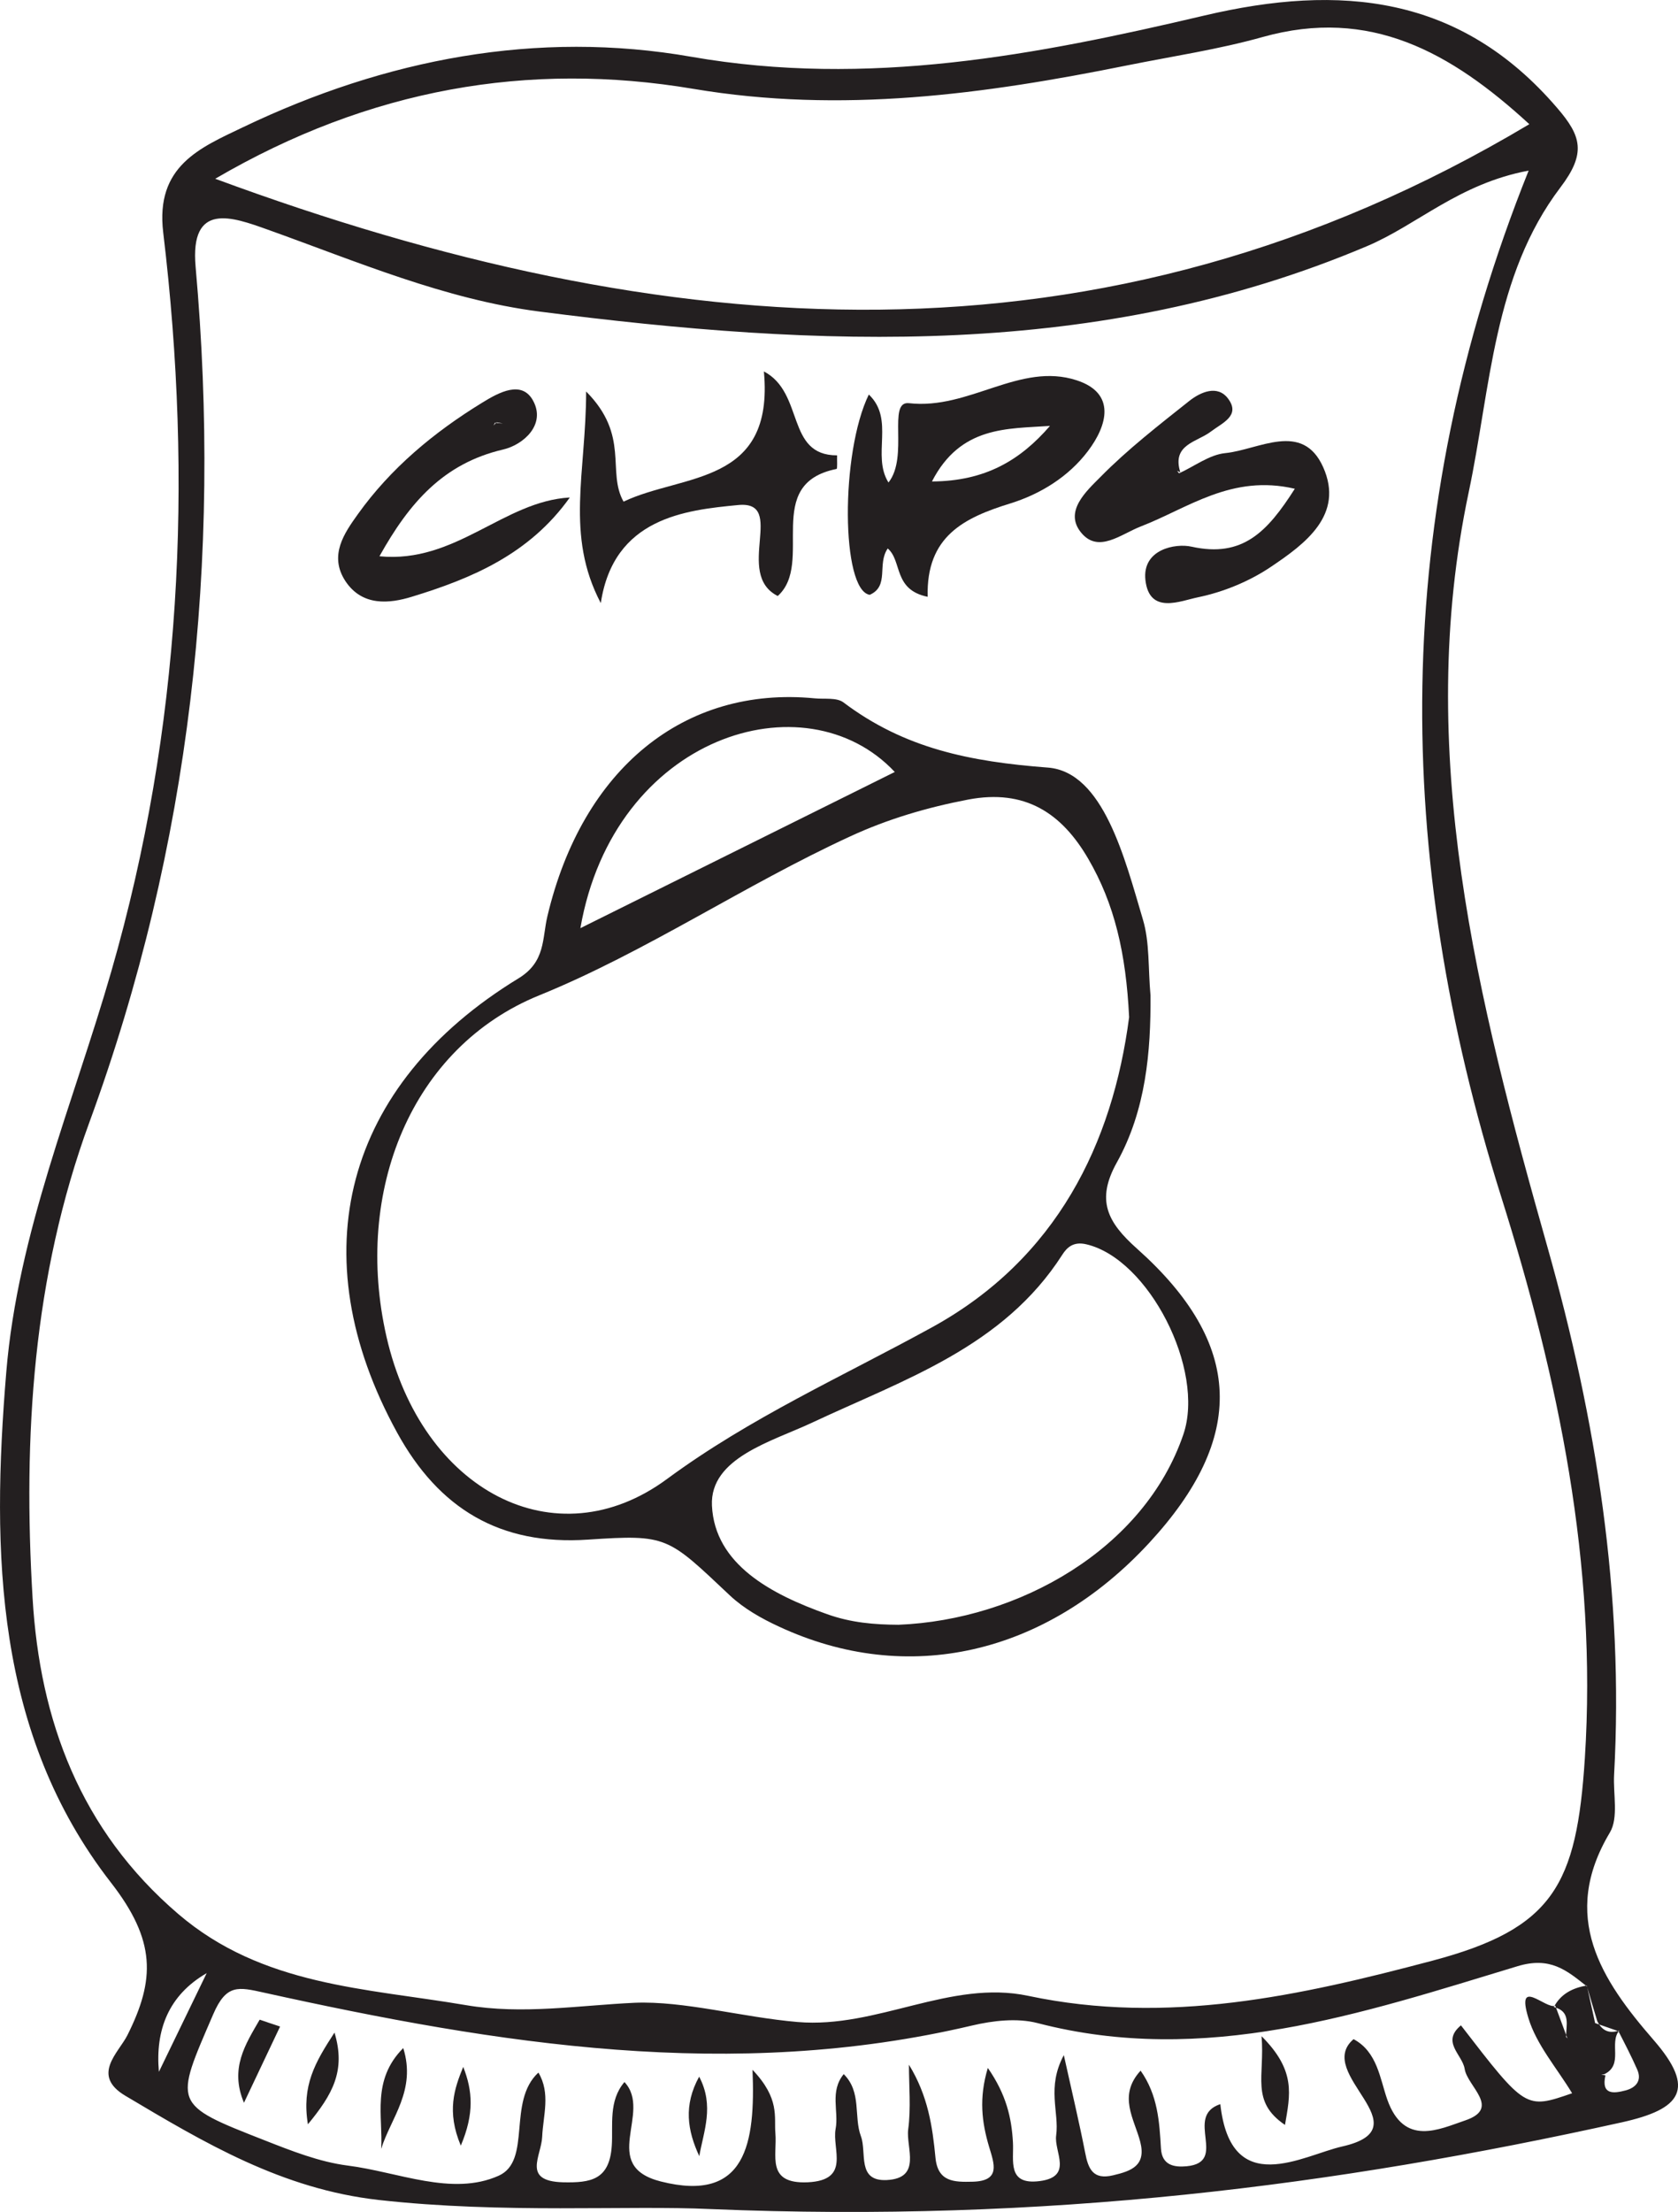<?xml version="1.0" encoding="UTF-8"?>
<svg xmlns="http://www.w3.org/2000/svg" xmlns:xlink="http://www.w3.org/1999/xlink" width="106.014pt" height="139.639pt" viewBox="0 0 106.014 139.639" version="1.1">
<g id="surface1">
<path style=" stroke:none;fill-rule:evenodd;fill:rgb(13.73%,12.16%,12.549%);fill-opacity:1;" d="M 13.059 124.562 C 10.648 125.957 9.805 128.148 10.039 130.793 C 11.047 128.715 12.051 126.637 13.059 124.562 M 13.598 11.285 C 41.945 21.754 69.52 24 96.621 7.84 C 91.656 3.281 86.547 0.441 79.777 2.336 C 76.98 3.121 74.082 3.551 71.23 4.125 C 62.164 5.953 53.16 7.184 43.805 5.609 C 33.402 3.859 23.34 5.594 13.598 11.285 M 96.578 10.77 C 92.148 11.602 89.547 14.199 86.348 15.547 C 69.367 22.723 51.766 21.938 34.078 19.668 C 28.098 18.898 22.547 16.508 16.902 14.492 C 14.688 13.703 11.984 12.699 12.359 16.852 C 14.008 35.34 12.051 53.391 5.645 70.855 C 2.066 80.609 1.453 90.703 2.059 100.887 C 2.512 108.609 5.078 115.539 11.266 120.832 C 16.578 125.379 23.121 125.508 29.434 126.582 C 32.996 127.191 36.562 126.598 40.086 126.434 C 43.203 126.301 46.887 127.348 50.391 127.648 C 55.41 128.074 60.043 124.953 64.961 125.996 C 73.762 127.859 82.156 125.988 90.512 123.773 C 98.141 121.746 99.613 118.996 100.129 110.992 C 100.914 98.754 98.457 87.027 94.855 75.586 C 88.047 53.98 87.781 32.688 96.578 10.77 M 99.023 128.672 C 99.062 128.719 99.102 128.762 99.141 128.805 C 99.078 128.734 99.008 128.66 98.945 128.59 C 98.934 127.859 99.273 126.984 98.172 126.703 C 98.609 125.867 99.363 125.496 100.246 125.344 C 100.469 126.094 100.684 126.848 100.914 127.594 C 101.211 128.195 101.668 128.41 102.309 128.18 C 101.629 128.973 102.602 130.344 101.355 130.945 C 101.289 130.953 101.227 130.957 101.16 130.969 C 101.25 130.98 101.34 130.996 101.43 131.016 C 101.148 132.266 101.961 132.164 102.707 131.965 C 103.332 131.801 103.758 131.363 103.434 130.641 C 103.07 129.816 102.66 129.023 102.25 128.227 C 101.762 128.059 101.27 127.887 100.777 127.715 C 100.613 126.949 100.438 126.176 100.27 125.41 C 98.98 124.383 97.941 123.496 95.863 124.129 C 85.996 127.117 76.133 130.465 65.547 127.715 C 64.262 127.383 62.734 127.559 61.41 127.871 C 46.301 131.438 31.473 129.059 16.695 125.797 C 15.07 125.438 14.301 125.227 13.469 127.164 C 11.016 132.855 10.852 132.82 16.699 135.109 C 18.41 135.781 20.172 136.48 21.969 136.711 C 25.16 137.113 28.562 138.668 31.504 137.352 C 33.625 136.406 32.023 132.668 34.016 130.84 C 34.801 132.16 34.312 133.551 34.254 134.895 C 34.203 136.113 32.957 137.695 35.566 137.766 C 37.316 137.805 38.512 137.625 38.652 135.453 C 38.738 134.156 38.434 132.629 39.453 131.438 C 41.246 133.359 37.805 136.715 41.75 137.715 C 47.145 139.078 47.73 135.309 47.543 130.664 C 49.285 132.496 48.898 133.633 48.988 134.668 C 49.113 136.066 48.371 137.883 51.031 137.766 C 53.77 137.637 52.555 135.68 52.793 134.395 C 53.004 133.281 52.406 132.039 53.305 130.938 C 54.453 132.078 53.926 133.609 54.391 134.859 C 54.777 135.887 54.117 137.715 56.02 137.625 C 58.27 137.512 57.23 135.582 57.379 134.426 C 57.559 133.086 57.426 131.707 57.426 130.344 C 58.633 132.305 58.914 134.258 59.102 136.215 C 59.25 137.766 60.312 137.754 61.434 137.73 C 63.25 137.691 62.809 136.594 62.488 135.52 C 62.035 133.996 61.832 132.469 62.41 130.547 C 63.582 132.238 63.91 133.699 63.996 135.246 C 64.062 136.395 63.613 137.953 65.68 137.691 C 67.832 137.418 66.582 135.84 66.727 134.809 C 66.93 133.328 66.109 131.793 67.211 129.738 C 67.742 132.133 68.188 134.004 68.559 135.895 C 68.754 136.93 69.062 137.629 70.328 137.324 C 71.477 137.055 72.426 136.715 72.039 135.211 C 71.668 133.77 70.605 132.305 72.062 130.719 C 73.152 132.266 73.25 133.949 73.348 135.633 C 73.41 136.699 74.184 136.828 74.973 136.754 C 77.648 136.496 74.77 133.609 77.098 132.832 C 77.766 138.871 82.316 136.062 84.805 135.504 C 90.031 134.32 82.98 130.902 85.516 128.73 C 87.016 129.527 87.18 131.211 87.645 132.539 C 88.707 135.543 90.945 134.41 92.562 133.863 C 94.863 133.09 92.703 131.719 92.535 130.605 C 92.391 129.703 91.035 128.906 92.301 127.859 C 96.391 133.16 96.391 133.16 99.324 132.145 C 98.359 130.547 97.07 129.086 96.559 127.387 C 95.758 124.754 97.66 126.863 98.262 126.621 C 98.516 127.309 98.77 127.996 99.023 128.672 M 44.898 139.457 C 39.641 139.207 31.797 139.762 23.934 138.883 C 17.824 138.199 12.926 135.281 7.914 132.301 C 5.738 131.004 7.492 129.59 8.051 128.477 C 9.809 124.969 9.859 122.508 7.008 118.844 C -0.305 109.441 -0.551 98.031 0.395 86.637 C 1.125 77.801 4.621 69.691 7.039 61.301 C 11.453 45.992 12.199 30.406 10.312 14.68 C 9.805 10.469 12.645 9.328 15.371 8.023 C 24.355 3.727 33.93 1.879 43.688 3.586 C 54.828 5.527 65.465 3.48 76.094 0.98 C 84.672 -1.039 92.258 -0.32 98.375 6.809 C 99.918 8.594 100.223 9.676 98.582 11.836 C 94.34 17.426 94.18 24.496 92.797 31.043 C 89.324 47.426 93.359 63.148 97.773 78.75 C 100.855 89.648 102.602 100.68 101.977 112.031 C 101.91 113.262 102.266 114.75 101.711 115.684 C 98.535 120.996 101.16 124.973 104.477 128.789 C 107.188 131.906 106.188 133.152 102.484 133.977 C 84.363 137.988 66.086 140.332 44.898 139.457 "/>
<path style=" stroke:none;fill-rule:evenodd;fill:rgb(13.73%,12.16%,12.549%);fill-opacity:1;" d="M 36.668 58.594 C 43.711 55.102 50.051 51.953 56.531 48.734 C 50.867 42.695 38.789 46.445 36.668 58.594 M 56.766 102.57 C 64.359 102.266 72.301 97.789 74.766 90.547 C 76.152 86.469 72.57 79.465 68.629 78.551 C 67.824 78.363 67.414 78.742 67.117 79.207 C 63.379 85.043 57.141 87.074 51.312 89.809 C 48.766 91.004 44.84 92.031 44.98 95.047 C 45.156 98.766 48.738 100.652 52.258 101.902 C 53.77 102.441 55.23 102.562 56.766 102.57 M 71.336 64.215 C 71.141 60.172 70.41 57.055 68.754 54.215 C 67.074 51.328 64.762 49.793 61.164 50.477 C 58.566 50.973 56.074 51.711 53.715 52.801 C 47.02 55.879 40.793 60.105 34.066 62.836 C 25.992 66.117 22.32 75.203 24.418 84.387 C 26.641 94.113 35.098 98.566 42.148 93.363 C 47.422 89.48 53.234 86.895 58.867 83.801 C 66.777 79.465 70.297 72.168 71.336 64.215 M 72.688 62.844 C 72.711 66.371 72.402 70.078 70.562 73.383 C 69.234 75.762 69.953 77.156 71.836 78.828 C 78.582 84.84 78.754 90.75 72.605 97.402 C 66.066 104.473 57.332 106.465 49.211 102.684 C 48.109 102.176 46.996 101.547 46.117 100.723 C 42.164 97.004 42.188 96.859 37.148 97.195 C 31.586 97.57 27.73 95.246 25.086 90.434 C 18.938 79.238 21.719 68.492 32.766 61.758 C 34.48 60.711 34.246 59.25 34.586 57.832 C 36.793 48.531 43.23 43.285 51.473 44.086 C 52.086 44.148 52.855 44.02 53.285 44.34 C 57.141 47.25 61.281 48.082 66.203 48.457 C 69.719 48.727 71.07 54.234 72.207 58.047 C 72.641 59.496 72.531 61.109 72.688 62.844 "/>
<path style=" stroke:none;fill-rule:evenodd;fill:rgb(13.73%,12.16%,12.549%);fill-opacity:1;" d="M 66.336 26.887 C 63.641 27.078 60.688 26.879 58.879 30.395 C 62.246 30.375 64.453 29.062 66.336 26.887 M 58.609 37.676 C 56.418 37.227 57.012 35.414 56.086 34.625 C 55.395 35.617 56.211 36.992 54.949 37.551 C 53.145 37.266 53.086 28.605 54.891 24.906 C 56.547 26.484 55.059 28.746 56.133 30.461 C 57.434 28.828 56.039 25.301 57.426 25.453 C 61.234 25.887 64.43 22.836 68.023 24.008 C 70.52 24.82 69.969 26.848 68.734 28.477 C 67.508 30.102 65.719 31.195 63.832 31.781 C 60.906 32.684 58.508 33.855 58.609 37.676 "/>
<path style=" stroke:none;fill-rule:evenodd;fill:rgb(13.73%,12.16%,12.549%);fill-opacity:1;" d="M 74.492 29.879 C 75.465 29.438 76.402 28.707 77.41 28.605 C 79.531 28.395 82.285 26.559 83.598 29.496 C 84.934 32.496 82.469 34.324 80.305 35.777 C 78.941 36.699 77.293 37.375 75.684 37.707 C 74.582 37.93 72.617 38.82 72.367 36.625 C 72.145 34.672 74.27 34.281 75.285 34.512 C 78.516 35.223 80.07 33.574 81.805 30.855 C 77.809 29.918 75.051 32.086 72.074 33.234 C 70.801 33.73 69.398 34.945 68.312 33.633 C 67.191 32.285 68.652 30.992 69.531 30.105 C 71.246 28.363 73.203 26.848 75.121 25.324 C 75.848 24.746 76.926 24.27 77.594 25.172 C 78.391 26.246 77.211 26.703 76.516 27.234 C 75.637 27.914 74.016 28.043 74.57 29.812 C 74.57 29.809 74.367 29.727 74.367 29.727 Z M 74.492 29.879 "/>
<path style=" stroke:none;fill-rule:evenodd;fill:rgb(13.73%,12.16%,12.549%);fill-opacity:1;" d="M 37.031 24.715 C 39.812 27.512 38.32 29.766 39.395 31.668 C 43.137 29.887 48.93 30.664 48.262 23.449 C 50.84 24.805 49.633 28.754 52.887 28.746 C 52.875 29.039 52.918 29.59 52.852 29.605 C 48.133 30.547 51.477 35.52 49.137 37.625 C 46.355 36.227 49.734 31.582 46.633 31.883 C 43.301 32.203 38.77 32.688 37.957 38.074 C 35.699 33.777 37.027 29.848 37.031 24.715 "/>
<path style=" stroke:none;fill-rule:evenodd;fill:rgb(13.73%,12.16%,12.549%);fill-opacity:1;" d="M 31.371 26.66 C 31.5 26.684 31.641 26.707 31.773 26.734 C 31.605 26.719 31.426 26.711 31.273 26.688 C 31.242 26.75 31.211 26.805 31.18 26.863 C 31.242 26.797 31.305 26.727 31.371 26.66 M 36 31.406 C 33.449 34.988 29.797 36.52 26.008 37.676 C 24.629 38.098 22.895 38.301 21.824 36.688 C 20.754 35.059 21.766 33.641 22.609 32.461 C 24.684 29.559 27.406 27.297 30.449 25.43 C 31.527 24.766 32.969 23.977 33.684 25.301 C 34.5 26.812 33.066 28.082 31.781 28.379 C 28.008 29.262 25.863 31.734 23.973 35.117 C 28.797 35.59 31.805 31.641 36 31.406 "/>
<path style=" stroke:none;fill-rule:evenodd;fill:rgb(13.73%,12.16%,12.549%);fill-opacity:1;" d="M 17.695 127.934 C 16.934 129.543 16.172 131.145 15.414 132.746 C 14.5 130.578 15.504 129.059 16.406 127.5 C 16.836 127.648 17.262 127.793 17.695 127.934 "/>
<path style=" stroke:none;fill-rule:evenodd;fill:rgb(13.73%,12.16%,12.549%);fill-opacity:1;" d="M 24.082 135.656 C 24.211 133.645 23.453 131.32 25.477 129.293 C 26.312 131.965 24.695 133.699 24.082 135.656 "/>
<path style=" stroke:none;fill-rule:evenodd;fill:rgb(13.73%,12.16%,12.549%);fill-opacity:1;" d="M 19.453 134.105 C 19.055 131.664 19.898 130.207 21.133 128.316 C 21.863 130.73 21.004 132.223 19.453 134.105 "/>
<path style=" stroke:none;fill-rule:evenodd;fill:rgb(13.73%,12.16%,12.549%);fill-opacity:1;" d="M 79.703 128.543 C 81.898 130.73 81.508 132.238 81.184 134.145 C 78.988 132.656 79.922 131.062 79.703 128.543 "/>
<path style=" stroke:none;fill-rule:evenodd;fill:rgb(13.73%,12.16%,12.549%);fill-opacity:1;" d="M 29.266 130.48 C 29.863 132 29.969 133.43 29.113 135.453 C 28.203 133.285 28.707 131.848 29.266 130.48 "/>
<path style=" stroke:none;fill-rule:evenodd;fill:rgb(13.73%,12.16%,12.549%);fill-opacity:1;" d="M 44.18 136.117 C 43.43 134.5 43.172 132.91 44.172 131.098 C 45.148 132.949 44.449 134.555 44.18 136.117 "/>
</g>
</svg>
